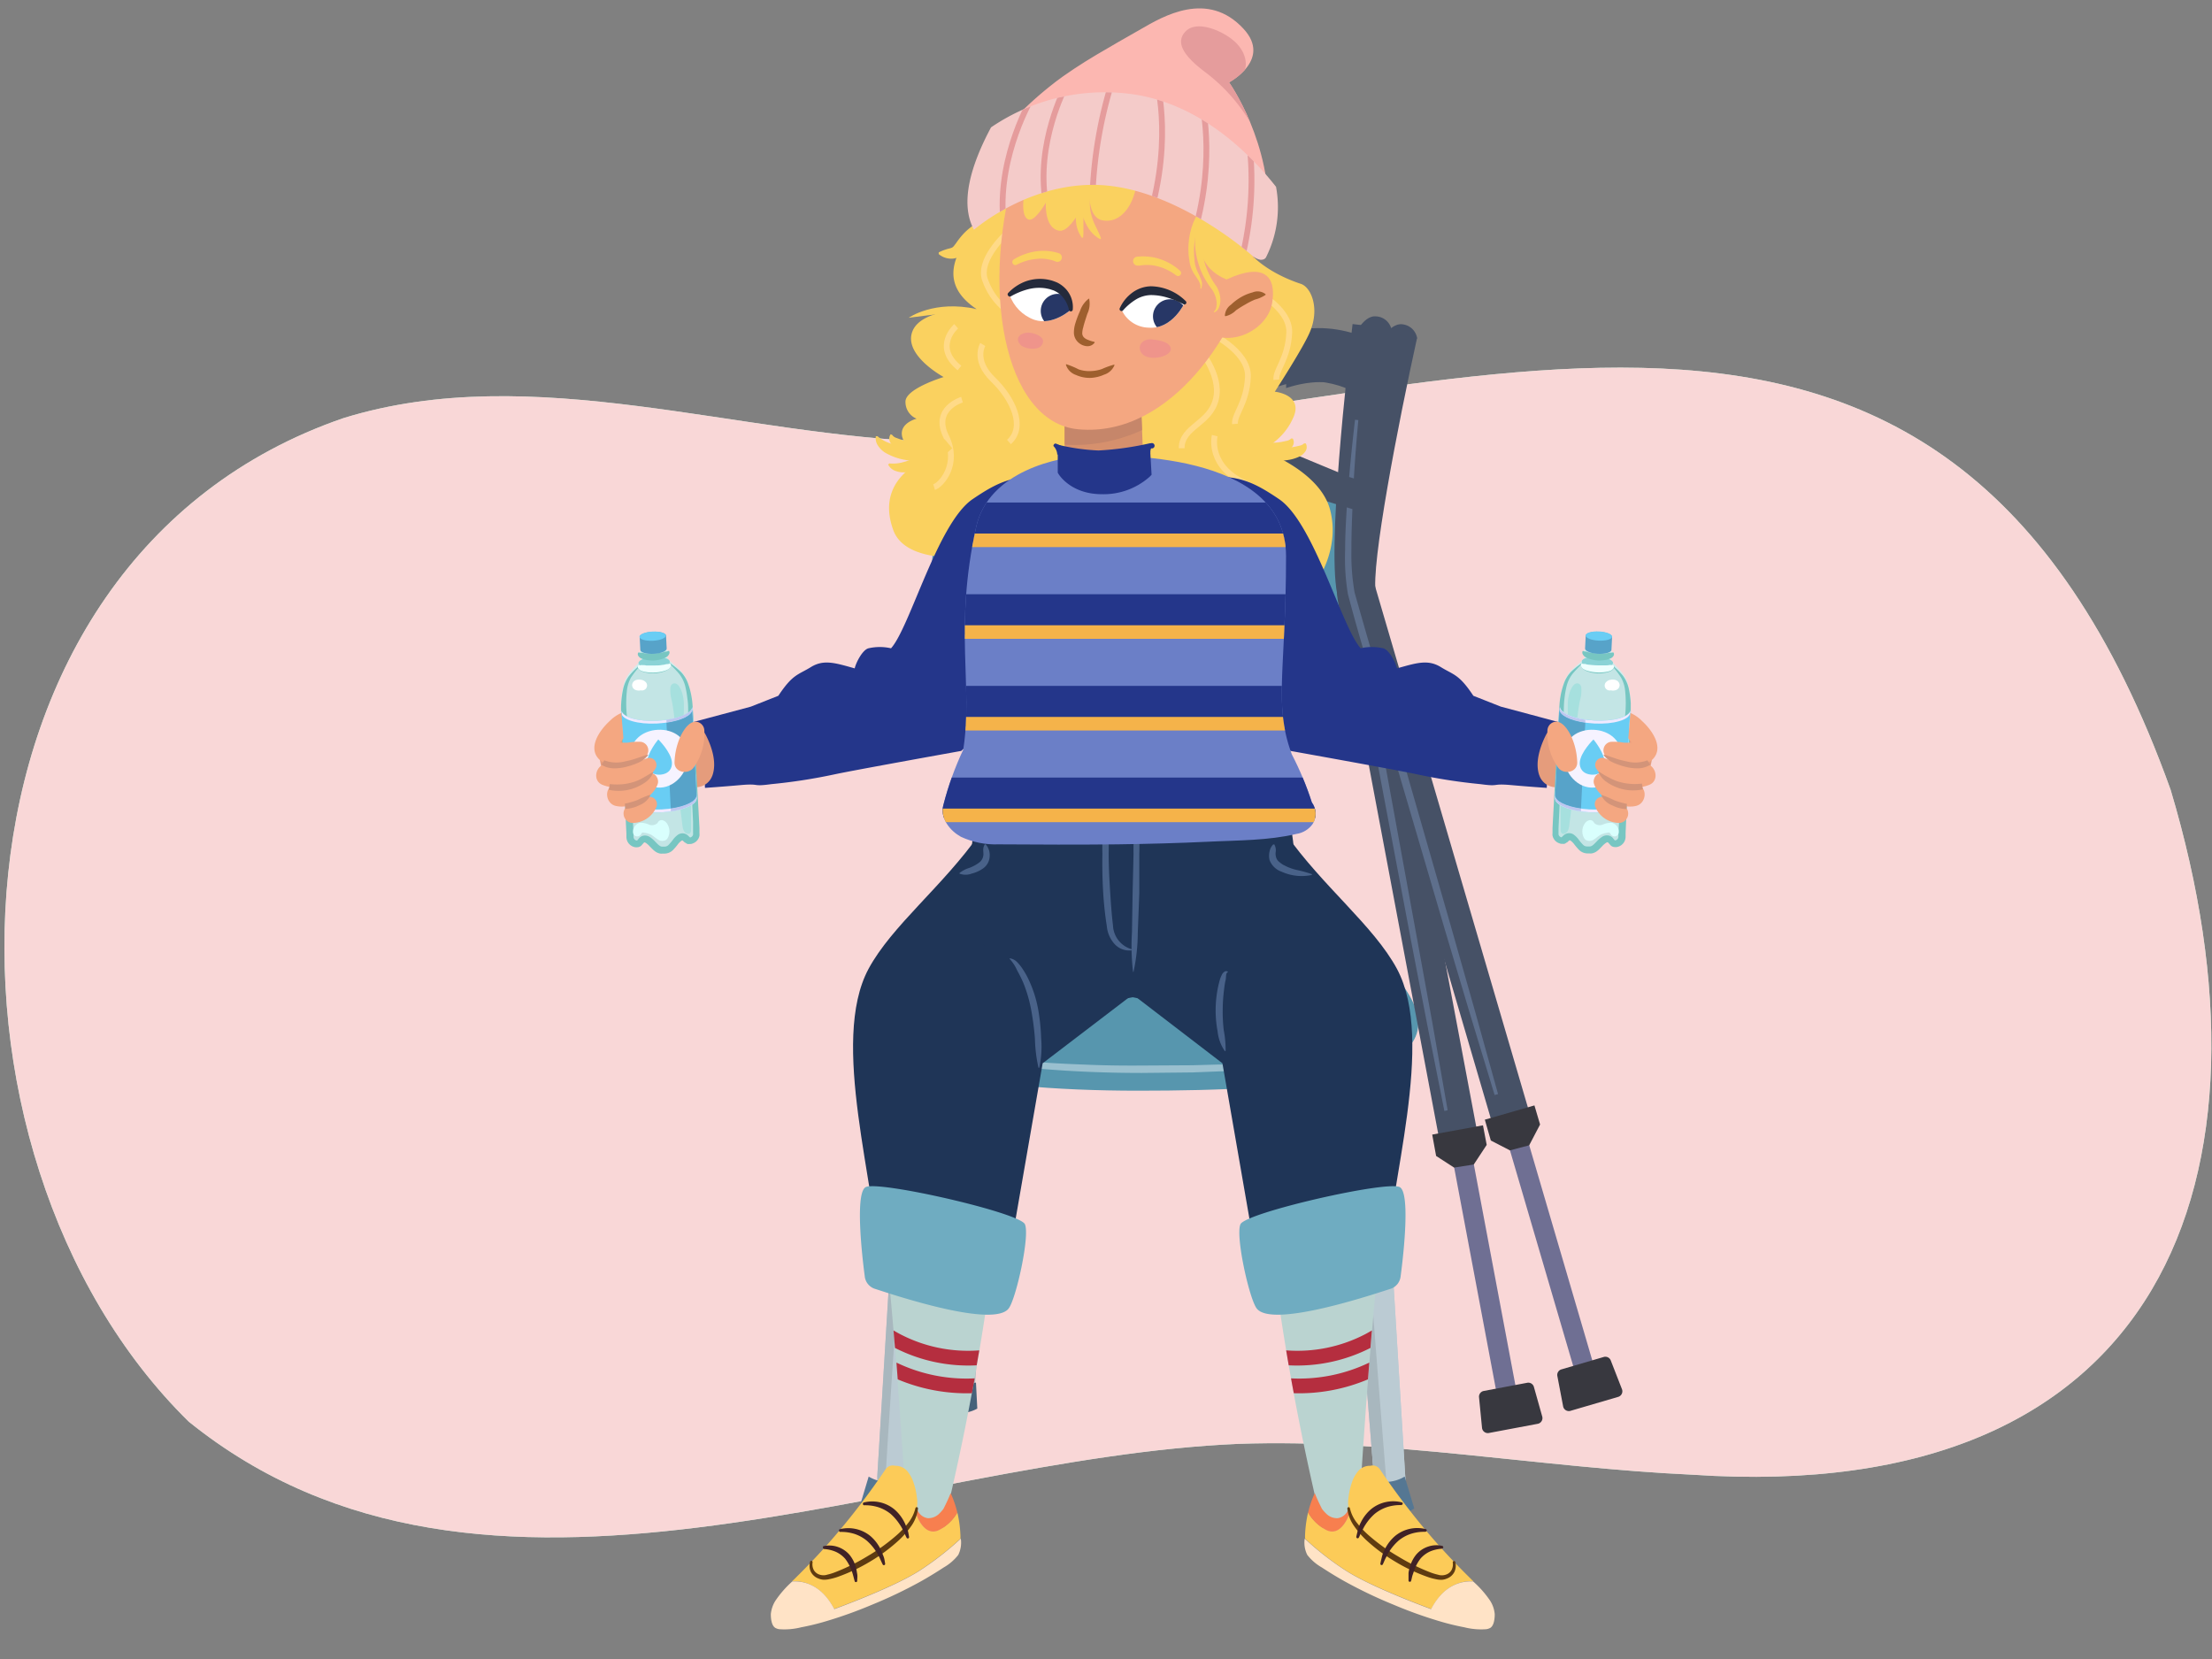 <svg xmlns="http://www.w3.org/2000/svg" xmlns:xlink="http://www.w3.org/1999/xlink" width="380" height="285" viewBox="0 0 380 285"><rect x="0" y="0" width="380" height="285" fill="#808080" stroke="none"/><defs><clipPath id="a"><path d="M218.85,166.1a2.66,2.66,0,0,1-2.42-1.54c-5.38-11.69-4.27-53.31-4.22-54.15a2.65,2.65,0,1,1,5.3.31c0,.19-1.08,41.14,3.75,51.61a2.66,2.66,0,0,1-1.3,3.53A2.59,2.59,0,0,1,218.85,166.1Z" fill="none"/></clipPath><clipPath id="b"><path d="M173.36,166a2.58,2.58,0,0,0,2.33-1.48c5.17-11.25,4.11-51.56,4.06-52.38a2.55,2.55,0,1,0-5.1.3c0,.19,1,39.86-3.61,49.94a2.55,2.55,0,0,0,1.26,3.39A2.5,2.5,0,0,0,173.36,166Z" fill="none"/></clipPath><clipPath id="c"><path d="M165.14,241.79a2.31,2.31,0,0,0,2.17-2.08L173,165.47c.12-1.27-2.19-2.32-3.46-2.44a2.31,2.31,0,0,0-2.5,2.08l-4.34,74.17a2.3,2.3,0,0,0,2.08,2.5Z" fill="none"/></clipPath><clipPath id="d"><path d="M226.63,245.08a2.4,2.4,0,0,1-2.25-2.17l-5.95-76.63c-.12-1.32,2.28-2.41,3.59-2.53a2.4,2.4,0,0,1,2.61,2.16l4.51,76.55a2.39,2.39,0,0,1-2.16,2.61Z" fill="none"/></clipPath><clipPath id="e"><path d="M238.84,260a2.63,2.63,0,0,1-2.5-2.4l-6.61-82c-.14-1.46,2.53-2.67,4-2.81a2.66,2.66,0,0,1,2.89,2.4l5,81.93a2.66,2.66,0,0,1-2.4,2.89A1.7,1.7,0,0,1,238.84,260Z" fill="none"/></clipPath><clipPath id="f"><path d="M153.4,256.08a2.56,2.56,0,0,0,2.41-2.32l6.35-79.42c.14-1.4-2.43-2.57-3.83-2.7a2.56,2.56,0,0,0-2.79,2.31l-4.82,79.34a2.56,2.56,0,0,0,2.31,2.78Z" fill="none"/></clipPath><clipPath id="g"><path d="M221.93,129.61h0c-3.18-8.57-1-14.4-1-34.08,0-18.21-29.77-17.37-34.31-17.22s-16.8,2.52-18.94,12.27c-3.84,17.48-.48,27.19-2.21,38.22a53.39,53.39,0,0,0-3.4,9.46,4.31,4.31,0,0,0-.11.49c-.24,2,1.2,3.93,3.11,5a14.06,14.06,0,0,0,6.46,1.3c6.79.05,13.62.07,20.42,0,5.28-.07,10.56-.21,15.83-.46,4.85-.23,10.23-.2,14.93-1.33a4.17,4.17,0,0,0,2.8-1.72,3.29,3.29,0,0,0-.15-3.7A52.49,52.49,0,0,0,221.93,129.61Z" fill="none"/></clipPath><clipPath id="h"><path d="M195.93,67.34l.54,13.34a10.66,10.66,0,0,1-7.24,2.66c-4.62,0-6.33-2.85-6.33-2.85V67.34Z" fill="none"/></clipPath><clipPath id="i"><path d="M173.41,50.59a8.65,8.65,0,0,1,6.78-1.79A4.59,4.59,0,0,1,184,53.16s-3.06,2.85-6.31,1.78A7.06,7.06,0,0,1,173.41,50.59Z" fill="none"/></clipPath><clipPath id="j"><path d="M192.63,53.12a5.26,5.26,0,0,1,5.13-3.24c4,.06,5.79,2.07,5.79,2.07s-2.09,4.66-6.21,4.34A5.23,5.23,0,0,1,192.63,53.12Z" fill="none"/></clipPath><clipPath id="k"><path d="M202.78,20.08c-10.6-5.42-22-1.48-28.76.55a65.35,65.35,0,0,1,6.8-6.19c2.31-1.77,5-3.52,7.49-5s5-2.91,7.69-4.44c3.74-2.16,11.48-6.79,17.67,0,4.83,5.28-2.52,9.16-2.52,9.16s7.43,10.41,6.75,23.77C215.81,32.44,212.65,25.12,202.78,20.08Z" fill="none"/></clipPath><clipPath id="l"><path d="M194.53,16.18a34.63,34.63,0,0,0-24.28,5.7c-3.42,6.39-5.44,13-2.93,17.59,0,0,10.23-8.94,23.11-7.57S215.21,44,215.21,44a3.25,3.25,0,0,0,1.28.62c.79.07,1-.42,1-.42a19.1,19.1,0,0,0,1.72-12.11C214.85,26.55,206.32,17.85,194.53,16.18Z" fill="none"/></clipPath></defs><path d="M372.89,135.67C333.53,26.08,249.57,72.22,161.23,75.92,126.84,75,91.63,61.74,59,71.83-12.34,96.36-14.37,198.3,32.43,244.23c50.9,41,121.77,6.26,180.39,3.81,26-.91,51.88,4.11,77.91,5.3C371.8,258.81,392.78,202.22,372.89,135.67Z" fill="#b5e5d1"/><path d="M372.89,135.67C333.53,26.08,249.57,72.22,161.23,75.92,126.84,75,91.63,61.74,59,71.83-12.34,96.36-14.37,198.3,32.43,244.23c50.9,41,121.77,6.26,180.39,3.81,26-.91,51.88,4.11,77.91,5.3C371.8,258.81,392.78,202.22,372.89,135.67Z" fill="#f9d7d7"/><path d="M218.93,166.1a2.7,2.7,0,0,1-2.45-1.54c-5.44-11.69-4.32-53.31-4.27-54.15a2.69,2.69,0,0,1,5.37.31c0,.19-1.1,41.14,3.79,51.61a2.67,2.67,0,0,1-2.44,3.77Z" fill="#bbcbd3"/><g clip-path="url(#a)"><g opacity="0.4"><path d="M215.34,166.1a2.66,2.66,0,0,1-2.42-1.54c-5.38-11.69-4.27-53.31-4.22-54.15a2.65,2.65,0,1,1,5.3.31c0,.19-1.07,41.14,3.75,51.61a2.66,2.66,0,0,1-1.3,3.53A2.59,2.59,0,0,1,215.34,166.1Z" fill="#8d989d"/></g></g><path d="M173.36,166a2.58,2.58,0,0,0,2.33-1.48c5.17-11.25,4.11-51.56,4.06-52.38a2.55,2.55,0,1,0-5.1.3c0,.19,1,39.86-3.61,49.94a2.55,2.55,0,0,0,1.26,3.39A2.5,2.5,0,0,0,173.36,166Z" fill="#bbcbd3"/><g clip-path="url(#b)"><g opacity="0.4"><path d="M176.74,166a2.56,2.56,0,0,0,2.32-1.48c5.18-11.25,4.11-51.56,4.06-52.38a2.55,2.55,0,0,0-5.1.3c0,.19,1,39.86-3.6,49.94a2.56,2.56,0,0,0,1.25,3.39A2.52,2.52,0,0,0,176.74,166Z" fill="#8d989d"/></g></g><path d="M231.78,108.83c0,7.58-3.34,11-10.1,11.66-21.14,2.06-28.24,2.06-52.54,0-7.64-1-9.94-4.08-9.94-11.66l1.35-18.13c0-7.57,3.54-10.79,11-12a242.57,242.57,0,0,1,24.34-1,181.62,181.62,0,0,1,23.49,1.24c7.41,1,10.93,5.09,10.93,12.66Z" fill="#5796ae"/><path d="M165.12,242.48a2.31,2.31,0,0,0,2.17-2.09L173,166.15c.12-1.26-2.19-2.31-3.45-2.43a2.29,2.29,0,0,0-2.5,2.08L162.7,240a2.31,2.31,0,0,0,2.08,2.5Z" fill="#aab7be"/><g opacity="0.4"><g clip-path="url(#c)"><path d="M163.73,245.7c-.38-.1,5-78.15,5-78.15l-3.5.89-4.15,75.92Z" fill="#8d989d"/></g></g><path d="M163,237l-1.42,4.73a6.06,6.06,0,0,0,6.31.25l-.23-4.48A5.61,5.61,0,0,1,163,237Z" fill="#46627a"/><path d="M226.63,245.08a2.4,2.4,0,0,1-2.25-2.17l-5.95-76.63c-.12-1.32,2.28-2.41,3.59-2.53a2.4,2.4,0,0,1,2.61,2.16l4.51,76.55a2.39,2.39,0,0,1-2.16,2.61Z" fill="#aab7be"/><g opacity="0.4"><g clip-path="url(#d)"><path d="M226.92,249.36c-.41,0-6.09-79.64-6.09-79.64l-3.48.73,6.57,78.13Z" fill="#8d989d"/></g></g><path d="M228.85,239.4l1.48,4.92a6.3,6.3,0,0,1-6.56.26l.24-4.66A5.81,5.81,0,0,0,228.85,239.4Z" fill="#46627a"/><path d="M238.84,260a2.63,2.63,0,0,1-2.5-2.4l-6.61-82c-.14-1.46,2.53-2.67,4-2.81a2.66,2.66,0,0,1,2.89,2.4l5,81.93a2.66,2.66,0,0,1-2.4,2.89A1.7,1.7,0,0,1,238.84,260Z" fill="#bbcbd3"/><path d="M238.84,260a2.63,2.63,0,0,1-2.5-2.4l-6.61-82c-.14-1.46,2.53-2.67,4-2.81a2.66,2.66,0,0,1,2.89,2.4l5,81.93a2.66,2.66,0,0,1-2.4,2.89A1.7,1.7,0,0,1,238.84,260Z" fill="#bbcbd3"/><g opacity="0.4"><g clip-path="url(#e)"><path d="M239.16,264.73c-.45,0-6.76-85.36-6.76-85.36l-3.87.82,7.29,83.68Z" fill="#8d989d"/></g></g><path d="M241.31,253.66l1.64,5.47s-2.94,2.36-7.29.29l.27-5.17A6.46,6.46,0,0,0,241.31,253.66Z" fill="#557793"/><path d="M153.38,256.84a2.54,2.54,0,0,0,2.4-2.31l6.36-79.42c.13-1.41-2.44-2.57-3.84-2.7a2.55,2.55,0,0,0-2.78,2.3l-4.83,79.34a2.57,2.57,0,0,0,2.31,2.79A2.41,2.41,0,0,0,153.38,256.84Z" fill="#bbcbd3"/><path d="M153.38,256.84a2.54,2.54,0,0,0,2.4-2.31l6.36-79.42c.13-1.41-2.44-2.57-3.84-2.7a2.55,2.55,0,0,0-2.78,2.3l-4.83,79.34a2.57,2.57,0,0,0,2.31,2.79A2.41,2.41,0,0,0,153.38,256.84Z" fill="#bbcbd3"/><g opacity="0.4"><g clip-path="url(#f)"><path d="M151.83,260.43c-.42-.12,5.54-83.77,5.54-83.77l-3.88,1-4.62,81.28Z" fill="#8d989d"/></g></g><path d="M149.23,253.66l-1.64,5.47s2.94,2.36,7.29.29l-.27-5.17A6.46,6.46,0,0,1,149.23,253.66Z" fill="#557793"/><path d="M241.2,169.57c11.11,15.79-17.69,17.8-45.72,17.8s-55.43-4.35-46.38-17.8c12.19-18.12,18.34-11.64,46.38-11.64S229.25,152.58,241.2,169.57Z" fill="#5796ae"/><path d="M241.16,175.57a1.58,1.58,0,0,1-.1.25,1.48,1.48,0,0,1-.16.3,3.44,3.44,0,0,1-.27.38,9.12,9.12,0,0,1-2.3,1.91,23,23,0,0,1-4.23,1.91l-1.31.45c-.46.15-.93.26-1.42.39l-1.49.4c-.51.14-1,.23-1.58.35-1.08.22-2.2.48-3.38.64l-1.79.28c-.61.09-1.23.2-1.85.26-1.26.13-2.55.28-3.87.43s-2.67.2-4,.31l-2.08.15-2.11.08-4.3.17-8.77.09c-5.88,0-11.75-.23-17.24-.7a113.11,113.11,0,0,1-14.9-2.18,54.49,54.49,0,0,1-5.79-1.63,29.63,29.63,0,0,1-4.26-1.85,16.73,16.73,0,0,1-2.49-1.66l-.79-.71.09-.09.82.65c.26.22.64.42,1,.7.2.13.44.26.69.39l.79.42a29.58,29.58,0,0,0,4.27,1.64c1.7.5,3.65,1,5.78,1.4s4.49.79,7,1.08,5.12.51,7.85.72,5.56.32,8.43.43,5.8.14,8.72.12l8.74-.05,4.27-.12,2.11,0,2.06-.12,4-.24,3.85-.33c.62,0,1.23-.13,1.84-.21l1.78-.22c1.17-.13,2.28-.36,3.36-.55.53-.1,1.06-.17,1.57-.29l1.49-.35c.48-.11,1-.2,1.41-.33l1.31-.38a23.78,23.78,0,0,0,4.23-1.69,9.46,9.46,0,0,0,2.33-1.74,3.55,3.55,0,0,0,.28-.34,2.66,2.66,0,0,0,.17-.27,1.75,1.75,0,0,0,.11-.24Z" fill="#9ac0cf"/><path d="M224.83,82.86a.58.58,0,0,0-.14-.09,3.23,3.23,0,0,0-.43-.22,14.32,14.32,0,0,0-1.8-.54,28.71,28.71,0,0,0-2.88-.51c-.56-.07-1.15-.16-1.79-.21s-1.29-.15-2-.2c-1.39-.13-2.9-.21-4.5-.3s-3.28-.12-5-.16-3.55,0-5.38-.1l-5.56,0h-5.57c-1.83,0-3.64,0-5.38,0s-3.43,0-5,.12-3.11.16-4.49.29-2.65.27-3.77.45a28.6,28.6,0,0,0-2.85.61c-.78.22-1.38.44-1.79.6l-.61.27,0-.07.6-.31a14.09,14.09,0,0,1,1.77-.7,35.65,35.65,0,0,1,6.63-1.35c2.78-.34,6-.54,9.55-.65s7.24-.12,11-.13l5.57,0c1.84.05,3.65.07,5.4.16s3.44.18,5,.28,3.11.26,4.5.43c.7.07,1.37.18,2,.26s1.23.2,1.79.3a28.35,28.35,0,0,1,2.88.65,11.1,11.1,0,0,1,1.78.65,3.58,3.58,0,0,1,.44.25l.14.11Z" fill="#9ac0cf"/><rect x="246.96" y="130.35" width="3.42" height="109.96" transform="translate(-29.98 49.19) rotate(-10.66)" fill="#6f6f93"/><path d="M254.08,240l.52,5.32a1,1,0,0,0,1.14.86l8.46-1.59a1,1,0,0,0,.75-1.21l-1.45-5.15a1,1,0,0,0-1.1-.69l-7.54,1.42A1,1,0,0,0,254.08,240Z" fill="#38383f"/><path d="M254.27,197.1l-6.53,1.23-17.91-95.15c-1.39-7.38,5.69-40.09,7.13-46.57l6.48,1.44c-3.2,14.49-8,39.23-7.08,43.9Z" fill="#465166"/><path d="M243.44,58.05a2.85,2.85,0,0,0-2.4-2.32c-2.17-.42-4.16,3.14-4.16,3.14L241,62.68Z" fill="#465166"/><path d="M248.13,190.86l-2.91-14.65-2.83-14.67-5.54-29.37-2.68-14.69c-.88-4.92-1.82-9.77-2.61-14.74a38.94,38.94,0,0,1,.27-7.58c.28-2.49.64-5,1-7.43.83-4.92,1.8-9.81,2.88-14.68l.56.12c-.95,4.88-1.81,9.79-2.52,14.71-.36,2.46-.69,4.92-.93,7.38a36.82,36.82,0,0,0-.17,7.33c1.74,9.75,3.61,19.57,5.43,29.35l5.37,29.39L246.12,176l2.57,14.72Z" fill="#5e6f8c"/><polygon points="215.17 75.02 213.74 79.96 235.3 88.92 236.73 83.97 215.17 75.02" fill="#465166"/><ellipse cx="214.45" cy="77.56" rx="2.63" ry="1.36" transform="translate(94.15 271.3) rotate(-78.05)" fill="#37404f"/><polygon points="249.8 200.58 253.18 200.05 255.4 196.68 254.76 193.32 246.04 194.91 246.71 198.58 249.8 200.58" fill="#38383f"/><path d="M236.78,68.84s-6.17-5.42-15.84-2.17l.16-9.42c9.67-3.24,18.64,3.47,18.64,3.47Z" fill="#465166"/><rect x="255.04" y="127.57" width="3.42" height="109.96" transform="translate(-40.98 79.59) rotate(-16.34)" fill="#6f6f93"/><path d="M267.54,236.4l1,5.25a1,1,0,0,0,1.21.73l8.27-2.42a1,1,0,0,0,.63-1.28l-1.95-5a1,1,0,0,0-1.18-.57l-7.36,2.16A1,1,0,0,0,267.54,236.4Z" fill="#38383f"/><path d="M263.49,193.71l-6.38,1.87-27.23-92.91c-2.11-7.21,1.69-40.45,2.48-47l6.6.78c-1.76,14.74-4,39.83-2.7,44.39Z" fill="#465166"/><path d="M239,56.41a2.85,2.85,0,0,0-2.62-2.06c-2.21-.21-3.83,3.53-3.83,3.53l4.43,3.39Z" fill="#465166"/><path d="M256.76,188.11l-4.34-14.29-4.27-14.32-8.42-28.67-4.12-14.36c-1.36-4.8-2.78-9.54-4.05-14.41a37.28,37.28,0,0,1-.48-7.57c0-2.5.14-5,.3-7.49.34-5,.82-9.94,1.4-14.89l.57.06c-.46,5-.82,9.92-1,14.88-.11,2.48-.2,5-.19,7.44a37.47,37.47,0,0,0,.55,7.31c2.7,9.53,5.53,19.12,8.31,28.67l8.25,28.72,4.08,14.37,4,14.39Z" fill="#5e6f8c"/><polygon points="212.51 76.1 211.57 81.16 233.91 87.94 234.84 82.88 212.51 76.1" fill="#465166"/><ellipse cx="212.03" cy="78.7" rx="2.63" ry="1.36" transform="translate(110.63 280.86) rotate(-83.73)" fill="#37404f"/><polygon points="259.39 197.62 262.7 196.75 264.57 193.18 263.6 189.9 255.08 192.35 256.11 195.93 259.39 197.62" fill="#38383f"/><path d="M233.4,67.81s-6.68-4.78-16-.59l-.77-9.38c9.31-4.19,18.89,1.6,18.89,1.6Z" fill="#465166"/><path d="M149.19,166.47c4-7.44,12.8-14.22,19.14-23.26l53.56-.48c5.65,36.91-27.77,28.48-27.77,28.48l-15,11.45s-6.48,37.31-6.89,39.66c-4.26-.74-16.3-2.19-21.06-3.61C150.52,203.35,142.51,179,149.19,166.47Z" fill="#1f3557"/><path d="M156.11,266.87l4.55.79a419.33,419.33,0,0,0,9.05-45,67.74,67.74,0,0,1-17.1-4C154.8,241.45,156.11,266.87,156.11,266.87Z" fill="#bad3d0"/><path d="M154.21,255l0,0h0Z" fill="#fccb58"/><path d="M164.46,259.81a7.55,7.55,0,0,1-3.14,3c-2.69,1.3-4-2.92-4-2.92l.23-.63-.06-.14a5.39,5.39,0,0,0,0-2,10.38,10.38,0,0,0-.52-2.32,6,6,0,0,0-1.12-2.09,2.67,2.67,0,0,0-2.09-.9,1.48,1.48,0,0,0-1.64.62,125.43,125.43,0,0,1-9,11.78c-2.1,2.44-4.32,4.76-6.59,7l-.45.43c2-.1,5,.6,7.22,4.76,0,0,9.92-3.59,14.55-6.52a52.27,52.27,0,0,0,7.15-5.56c0-.16,0-.31,0-.46A21,21,0,0,0,164.46,259.81Z" fill="#fccb58"/><path d="M161.32,262.85a7.55,7.55,0,0,0,3.14-3,17.57,17.57,0,0,0-1.15-3.34c-.36.92-.78,1.81-1.23,2.69a6.51,6.51,0,0,1-.69.79,2.65,2.65,0,0,1-2,.82,2.25,2.25,0,0,1-1.57-1,2.91,2.91,0,0,1-.26-.49l-.23.63S158.63,264.15,161.32,262.85Z" fill="#f77f4f"/><path d="M143.33,276.43c-2.18-4.16-5.17-4.86-7.22-4.76A17.93,17.93,0,0,0,133.2,275a5.25,5.25,0,0,0-.78,2.3c0,.71.1,1.95.78,2.36a1.94,1.94,0,0,0,.68.22,11.72,11.72,0,0,0,3.77-.33,41.32,41.32,0,0,0,4.13-1,75,75,0,0,0,7.94-2.84,78.74,78.74,0,0,0,8.39-4q2-1.12,4-2.43a8.55,8.55,0,0,0,2.51-2.16,4.8,4.8,0,0,0,.44-2.8,52.27,52.27,0,0,1-7.15,5.56C153.25,272.84,143.33,276.43,143.33,276.43Z" fill="#ffe3c6"/><path d="M139.59,268.42a2.1,2.1,0,0,0,.22,1.31,1.73,1.73,0,0,0,1,.78,2.09,2.09,0,0,0,1.31,0,9.54,9.54,0,0,0,1.41-.44,34.27,34.27,0,0,0,5.43-2.69,32.45,32.45,0,0,0,4.93-3.52,14.56,14.56,0,0,0,2.07-2.16,6.42,6.42,0,0,0,1.3-2.61h0a.23.23,0,0,1,.27-.17.21.21,0,0,1,.17.23,6.48,6.48,0,0,1-1.15,3,15.79,15.79,0,0,1-2.07,2.39,29.71,29.71,0,0,1-5,3.72,30.69,30.69,0,0,1-5.65,2.66,11.36,11.36,0,0,1-1.55.4,4,4,0,0,1-.86.06,2.72,2.72,0,0,1-.85-.22,2.38,2.38,0,0,1-1.29-1.17,2.53,2.53,0,0,1-.12-1.69.22.22,0,0,1,.27-.16.21.21,0,0,1,.16.24Z" fill="#5e3b11"/><path d="M148.36,258.12a6,6,0,0,1,5.27,1.16,7,7,0,0,1,1.71,2.18c.22.41.35.84.53,1.26s.22.87.3,1.31a.23.23,0,0,1-.18.26.23.23,0,0,1-.24-.11v0c-.2-.38-.35-.78-.54-1.16s-.38-.75-.62-1.09a8.83,8.83,0,0,0-1.58-1.85,6.66,6.66,0,0,0-2.11-1.15,7.43,7.43,0,0,0-2.44-.34h0a.22.22,0,0,1-.22-.22A.24.24,0,0,1,148.36,258.12Z" fill="#402226"/><path d="M144.25,262.71a6,6,0,0,1,5.27,1.16,7.19,7.19,0,0,1,1.71,2.18c.22.41.35.84.53,1.26s.22.87.3,1.31a.23.23,0,0,1-.18.26.22.22,0,0,1-.24-.12v0c-.2-.39-.36-.78-.54-1.16s-.38-.76-.62-1.1a8.78,8.78,0,0,0-1.59-1.84,6.61,6.61,0,0,0-2.1-1.15,7.43,7.43,0,0,0-2.44-.34h0a.22.22,0,0,1-.22-.22A.21.21,0,0,1,144.25,262.71Z" fill="#402226"/><path d="M141.46,265.62a4.49,4.49,0,0,1,2.41.11,4.66,4.66,0,0,1,2.06,1.36,5.93,5.93,0,0,1,1.11,2.16c.1.38.15.78.22,1.16s0,.78,0,1.17a.21.21,0,0,1-.23.21.2.2,0,0,1-.2-.15v0c-.11-.36-.19-.72-.29-1.07s-.21-.7-.34-1a7.3,7.3,0,0,0-1-1.78,4.79,4.79,0,0,0-1.61-1.2,6,6,0,0,0-2-.48h0a.23.23,0,0,1-.21-.24A.22.22,0,0,1,141.46,265.62Z" fill="#402226"/><path d="M167.78,234.55c.15-.84.3-1.7.45-2.57a25.22,25.22,0,0,1-13.66-2.82c-.36-.19-.72-.4-1.07-.6.08,1,.17,2,.25,3A27.72,27.72,0,0,0,167.78,234.55Z" fill="#b52e3f"/><path d="M154,234.08c.07,1,.15,1.93.22,2.88a30.45,30.45,0,0,0,12.75,2.38c.15-.84.31-1.68.47-2.55A27.74,27.74,0,0,1,154,234.08Z" fill="#b52e3f"/><path d="M150.44,221.45a2.54,2.54,0,0,1-1.89-2.25c-.53-4-1.64-14.35.18-15.27,2.25-1.14,26.45,4.39,27.34,6.38s-1.53,12.9-2.81,14.5C170.71,228,155.15,223,150.44,221.45Z" fill="#6facc1"/><rect x="191.99" y="53.18" width="22.07" height="29.55" transform="translate(6.74 -17.53) rotate(5.03)" fill="#fad15f"/><path d="M223.49,48.77c1.72.57,3.25,4.1,1.58,8.16C224,59.59,219,67.29,219,67.29s5.14.5,3.07,4.67a10.63,10.63,0,0,1-5.45,5.32s10.08,3.49,11.87,10.27-2.32,12.38-2.32,12.38l-24.63-5.55,3.31-19.26L215.21,44S217.73,46.86,223.49,48.77Z" fill="#fad15f"/><path d="M214.94,76.05c.65,0,1.29,0,1.91,0s1.25,0,1.85,0a7.94,7.94,0,0,0,1.68-.18l.71-.15a1.41,1.41,0,0,0,.71-.39l.28,0a1.24,1.24,0,0,1-.06,1.37,2.37,2.37,0,0,1-1,.88,8.92,8.92,0,0,1-3.24.73,9.15,9.15,0,0,1-1,0,11.62,11.62,0,0,1-2.05-.27Z" fill="#fad15f"/><path d="M217.17,76.89c.64,0,1.28,0,1.91,0s1.24,0,1.84,0a8,8,0,0,0,1.69-.18l.7-.16a1.45,1.45,0,0,0,.72-.38l.28,0a1.28,1.28,0,0,1-.06,1.37,2.5,2.5,0,0,1-1,.88,6.88,6.88,0,0,1-2.18.63,7.85,7.85,0,0,1-1.07.09,7.36,7.36,0,0,1-1,0,11.51,11.51,0,0,1-2-.27Z" fill="#fad15f"/><path d="M167.32,39.47c-3.84,4.62-5.69,9.54.45,13.63,0,0-9.3-.35-11,3.76s5.34,7.91,5.34,7.91-6.64,2-6.56,4.27a3.11,3.11,0,0,0,1.91,2.89s-3.11.76-2.45,3.19,5.92,3,5.92,3-11.07,3-7.48,12.93,32.11,1.29,32.11,1.29l3.84-18.22L173.89,36l-1-3-3.31.89Z" fill="#fad15f"/><path d="M172.77,40.26s-4.49,4.11-3.65,7.5a11.17,11.17,0,0,0,4,5.64" fill="none" stroke="#ffda88" stroke-miterlimit="10"/><path d="M164.26,56.05s-4,3.49.57,7.17" fill="none" stroke="#ffda88" stroke-miterlimit="10"/><path d="M165.26,68.66s-5.1,1.52-2.74,6.29-.82,8.35-2.05,8.73" fill="none" stroke="#ffda88" stroke-miterlimit="10"/><path d="M168.83,59.18s-1.66,2.71,1.75,6,5.67,8.15,2.75,10.75" fill="none" stroke="#ffda88" stroke-miterlimit="10"/><path d="M205.8,59.7s4.09,4.52,3.09,8.83S203,73.26,203,77" fill="none" stroke="#ffda88" stroke-miterlimit="10"/><path d="M207.46,57s7.13,3.21,6.92,7.76-2.36,6.35-2.22,8.07" fill="none" stroke="#ffda88" stroke-miterlimit="10"/><path d="M214.56,49.4s7.13,3.21,6.92,7.76-2.36,6.35-2.22,8.07" fill="none" stroke="#ffda88" stroke-miterlimit="10"/><path d="M208.68,74.84s-1.4,5.46,5.85,8.46" fill="none" stroke="#ffda88" stroke-miterlimit="10"/><path d="M240,166.47c-4-7.44-12.81-14.22-19.15-23.26l-53.56-.48c-5.65,36.91,27.78,28.48,27.78,28.48L210,182.66s6.48,37.31,6.89,39.66c4.25-.74,16.29-2.19,21-3.61C238.65,203.35,246.66,179,240,166.47Z" fill="#1f3557"/><path d="M195.28,140a32.61,32.61,0,0,1,.44,6.75c0,2.24,0,4.49,0,6.74l-.26,6.74a32.53,32.53,0,0,1-.73,6.72.07.07,0,0,1-.09,0,.06.06,0,0,1,0-.06,38.11,38.11,0,0,1-.18-6.75l.11-6.73.16-6.72a36.42,36.42,0,0,1,.49-6.74.07.07,0,0,1,.09,0S195.27,140,195.28,140Z" fill="#496289"/><path d="M190.13,140.44a39.18,39.18,0,0,1,.33,6.2c0,2.06.1,4.13.23,6.18s.26,4.11.51,6.14a4.43,4.43,0,0,0,3.34,4.14.08.08,0,0,1,.06.09.07.07,0,0,1-.06.05,3.4,3.4,0,0,1-3.07-1.07,5.29,5.29,0,0,1-1.33-3.06,61.84,61.84,0,0,1-.65-6.22c-.11-2.08-.15-4.17-.11-6.25a23.72,23.72,0,0,1,.6-6.21.08.08,0,0,1,.1-.05A.1.1,0,0,1,190.13,140.44Z" fill="#496289"/><path d="M169.33,145.05a2.77,2.77,0,0,1,.69,2,2.68,2.68,0,0,1-1.11,2.12,5.9,5.9,0,0,1-2,.91,2.89,2.89,0,0,1-2.07,0,.08.08,0,0,1,0-.11l0,0a5.08,5.08,0,0,1,1.76-.9,6.92,6.92,0,0,0,1.57-.86,1.77,1.77,0,0,0,.75-1.23c.11-.51-.22-1.17.26-1.93a.08.08,0,0,1,.11,0l0,0Z" fill="#496289"/><path d="M218.9,145.05a2,2,0,0,1,.25,1.32,2.18,2.18,0,0,0,.1,1,1.53,1.53,0,0,0,.55.73,3.78,3.78,0,0,0,.91.6,8.46,8.46,0,0,0,2.25.79,22,22,0,0,1,2.41.68.09.09,0,0,1,0,.1.1.1,0,0,1-.06.05,8.33,8.33,0,0,1-5.14-.57,3.38,3.38,0,0,1-2.07-2,3.21,3.21,0,0,1,0-1.48,2.38,2.38,0,0,1,.6-1.18h0a.09.09,0,0,1,.12,0S218.9,145,218.9,145.05Z" fill="#496289"/><path d="M268.59,124.27l-10.77-2.88-4.71-1.86c-2.48-3.74-3.37-3.56-5.59-4.93s-4.2-.71-7.53.22c-.2-.95-1.33-3.19-2.37-3.45a8.71,8.71,0,0,0-3.87,0c-3.25-3.59-8-21.52-14-25.61-3.43-2.32-6-3.76-10.12-3.87s-9.68,25.83-.86,34.65S221.69,129,221.69,129s18.05,3.23,21.65,4a95.61,95.61,0,0,0,11,1.71c3.45.47,1.75-.15,5.24.16s6.14.48,6.14.48a30.16,30.16,0,0,1,.42-3.92A21.44,21.44,0,0,1,268.59,124.27Z" fill="#24368a"/><path d="M268.67,134.08a7.65,7.65,0,0,0,2.31,4.7c2,1.67,8.45,2.66,7.34,2.59s-1.66-9.11-1.66-9.11l-7.29-.77Z" fill="#e59c7c"/><path d="M267.1,135.23a24.38,24.38,0,0,1,2.81.44,6.26,6.26,0,0,0,3.16,3.21c4.44,2.07,7.52-1.37,9.53-4.91,1.93-3.39,2.08-9.45-2.15-11-4.69-1.71-6.43.43-9.39,1.81-1.31.61-1.92.16-3.3.19a2.33,2.33,0,0,0-2.2,1.33c-1,2-1.87,4.66-1.15,6.82l.07.18A3,3,0,0,0,267.1,135.23Z" fill="#e59c7c"/><path d="M279.59,117.28h0c-.61-1.78-1.6-2.38-2.83-3.81h0a7.89,7.89,0,0,1-.46-2.81v-1.11l-1.68-.08-1.68-.09-.12,1.1a8,8,0,0,1-.74,2.75c-1.36,1.31-2.42,1.8-3.2,3.51h0A13.88,13.88,0,0,0,268,121l-1.12,22.3a1.36,1.36,0,0,0,1.28,1.41h.27a.66.66,0,0,0,.5-.18l.44-.41c.55-.51,1.33.84,1.84,1.37l.26.27a1.54,1.54,0,0,0,1.05.48l.29,0h.29a1.58,1.58,0,0,0,1.1-.37l.27-.24c.57-.49,1.48-1.75,2-1.19l.37.42a.81.81,0,0,0,.56.27h0A1.57,1.57,0,0,0,279,143.7l1.11-22.08A13.51,13.51,0,0,0,279.59,117.28Z" fill="#d3eced"/><path d="M279.27,117.38a6.45,6.45,0,0,0-1.79-2.65l-.36-.37c-.17.46-1.34.77-2.72.7s-2.68-.56-2.65-1.08h0l-.52.44a6.59,6.59,0,0,0-2.05,2.46,13.15,13.15,0,0,0-.89,4.15l-1.11,22.09a1.24,1.24,0,0,0,1.18,1.29.5.5,0,0,0,.33-.12l.41-.38a.68.68,0,0,1,.53-.21c.52,0,1,.6,1.41,1.15a5,5,0,0,0,.37.45l.18.19a1.51,1.51,0,0,0,1,.46l.37,0a1.5,1.5,0,0,0,1.05-.36l.19-.17a5.19,5.19,0,0,0,.42-.41c.49-.5,1-1,1.52-1a.73.73,0,0,1,.51.26l.36.41a.47.47,0,0,0,.31.16,1.24,1.24,0,0,0,1.31-1.17l1.11-22.09A13.17,13.17,0,0,0,279.27,117.38Z" fill="#c3e5e5"/><path d="M270,118.18a1.73,1.73,0,0,1,.54-.66.72.72,0,0,1,.81,0,1,1,0,0,1,.31.67,6.55,6.55,0,0,1-.24,2.15c-.83,4.08-.62,8.28-.87,12.43-.14,2.28-.42,4.55-.69,6.81l-.27,2.19c-.07.58-.24,1.28-.8,1.44a.53.53,0,0,1-.41,0c-.25-.14-.28-.48-.29-.76,0-1.65,0-3.3,0-4.95s.15-3.32.28-5,.3-3.31.5-5c.11-.83.22-1.65.34-2.47.06-.41.13-.82.19-1.23a1.91,1.91,0,0,0,0-.79,6.41,6.41,0,0,1-.07-1.07c0-.38,0-.76,0-1.13a7,7,0,0,1,.43-2.17A4.52,4.52,0,0,1,270,118.18Z" fill="#a6e0de"/><path d="M271.64,114h0l.13.06a19.52,19.52,0,0,0-1.61,1.69,5.55,5.55,0,0,0-1,2,15.73,15.73,0,0,0-.4,2.26c-.1.75-.1,1.52-.13,2.31-.08,3.14-.27,6.28-.4,9.41l-.44,9.41-.05,1.18,0,.59v.28a.39.39,0,0,0,0,.15.62.62,0,0,0,.38.46.44.44,0,0,0,.15.05h0c-.13.09.09-.1.22-.23a1.59,1.59,0,0,1,.77-.46,1.4,1.4,0,0,1,1,.16,3.71,3.71,0,0,1,1,1,8.59,8.59,0,0,0,.72.83.94.94,0,0,0,.68.26H273a.47.47,0,0,0,.17,0,.93.93,0,0,0,.33-.12,3.26,3.26,0,0,0,.38-.31l.39-.39a5.06,5.06,0,0,1,1-.86,1.51,1.51,0,0,1,.89-.22,1.32,1.32,0,0,1,.91.46l.34.4a.11.11,0,0,0-.07,0h.14a.65.65,0,0,0,.48-.36.74.74,0,0,0,.07-.35l0-.59.07-1.17.51-9.41c.17-3.13.32-6.27.55-9.4a20.29,20.29,0,0,0,0-4.61,5.71,5.71,0,0,0-.71-2.13,15.8,15.8,0,0,0-1.41-1.84l.1-.1a12.28,12.28,0,0,1,1.68,1.7,5.84,5.84,0,0,1,1,2.24,17.75,17.75,0,0,1,.33,2.4c0,.81,0,1.6,0,2.38-.09,3.14-.26,6.28-.4,9.41l-.44,9.41-.05,1.18,0,.59a2,2,0,0,1-.17.79,1.82,1.82,0,0,1-1.33,1,1.59,1.59,0,0,1-.44,0,1,1,0,0,1-.61-.27l-.43-.48c-.11-.09-.08-.1-.34,0a4.33,4.33,0,0,0-.76.67l-.44.45a3.87,3.87,0,0,1-.53.43,2.13,2.13,0,0,1-.77.3,2.73,2.73,0,0,1-.41,0l-.3,0a2.11,2.11,0,0,1-1.46-.6,11.29,11.29,0,0,1-.81-.94,2.8,2.8,0,0,0-.67-.67.31.31,0,0,0-.16-.05s0,0-.21.17l-.21.2-.06,0-.12.09a.89.89,0,0,1-.29.15,1.32,1.32,0,0,1-.34,0l-.22,0a2,2,0,0,1-.41-.13,1.76,1.76,0,0,1-1.06-1.28,1.57,1.57,0,0,1,0-.43v-.31l0-.59.06-1.17.51-9.41c.18-3.13.31-6.27.54-9.4.06-.78.08-1.58.22-2.39a12.94,12.94,0,0,1,.59-2.34,5.57,5.57,0,0,1,1.26-2.1,14.54,14.54,0,0,1,1.86-1.5l.17-.12,0,.18h-.15Z" fill="#77c6c2"/><ellipse cx="274.53" cy="112.16" rx="0.91" ry="2.58" transform="translate(148.75 380.72) rotate(-87.13)" fill="#d3eced"/><ellipse cx="274.44" cy="113.78" rx="0.94" ry="2.69" transform="translate(147.04 382.16) rotate(-87.13)" fill="#8ad3d6"/><path d="M277.19,112.1a.54.54,0,0,1,0,.56,1.07,1.07,0,0,1-.34.36,3.19,3.19,0,0,1-.79.3,6,6,0,0,1-1.57.15,6,6,0,0,1-1.54-.32,2.53,2.53,0,0,1-.75-.38,1.22,1.22,0,0,1-.3-.39.54.54,0,0,1,0-.55H272c.24.14.4.06.59.13s.38.12.59.15a8,8,0,0,0,1.3.14,9.67,9.67,0,0,0,1.32,0,5.36,5.36,0,0,0,.6-.1c.19-.05.33,0,.6-.06Z" fill="#77c6c2"/><path d="M267.14,137.12c-.05,1.17,2.61,2.26,6,2.43s6.11-.65,6.17-1.82l.79-15.78c-.06,1.18-2.82,2-6.17,1.82s-6-1.25-5.95-2.42Z" fill="#69cdf4"/><path d="M272.41,109.21c0-.44,1-.75,2.3-.68s2.25.47,2.23.9l-.11,2.21c0,.44-1.06.74-2.31.68s-2.24-.47-2.22-.91Z" fill="#57a3c9"/><ellipse cx="274.7" cy="109.28" rx="0.79" ry="2.27" transform="translate(151.77 378.15) rotate(-87.13)" fill="#69cdf4"/><path d="M277.21,114.27a.57.57,0,0,1,0,.58,1,1,0,0,1-.36.36,2.66,2.66,0,0,1-.82.31,5.68,5.68,0,0,1-1.64.16,6.05,6.05,0,0,1-1.61-.32,2.63,2.63,0,0,1-.78-.4,1.28,1.28,0,0,1-.32-.4.56.56,0,0,1,0-.57h.14c.24.15.41.08.61.16s.4.12.63.17a10.25,10.25,0,0,0,1.37.15,9.18,9.18,0,0,0,1.39,0c.22,0,.43-.08.63-.11s.35,0,.63-.09Z" fill="#77c6c2"/><path d="M277.21,114.27a.53.53,0,0,1-.06.58,1.08,1.08,0,0,1-.39.33,2.92,2.92,0,0,1-.82.24,6.94,6.94,0,0,1-3.14-.16,3,3,0,0,1-.79-.33,1.11,1.11,0,0,1-.34-.37.51.51,0,0,1,0-.57h.14c.25.14.39,0,.6.09s.4.09.63.12c.45.05.92.09,1.39.1s.94,0,1.4,0c.22,0,.44,0,.63-.06a1.31,1.31,0,0,1,.28,0,.4.4,0,0,0,.33,0Z" fill="#eefffe"/><path d="M278.24,117.64a1,1,0,0,0-.54-.76,1.58,1.58,0,0,0-.94-.11,1.31,1.31,0,0,0-1,.6.87.87,0,0,0,.1.93.89.89,0,0,0,.88.29,1.54,1.54,0,0,0,1-.1A.92.92,0,0,0,278.24,117.64Z" fill="#fff"/><path d="M277.73,143.59a.76.76,0,0,1-1-.24c-.07-.1-.11-.23-.22-.3a.56.56,0,0,0-.34,0,4,4,0,0,0-1.12.31c-.45.23-.8.6-1.23.85a1.3,1.3,0,0,1-1.41.08,1.19,1.19,0,0,1-.36-.47,2.4,2.4,0,0,1,.21-2.37,1.36,1.36,0,0,1,.65-.51.72.72,0,0,1,.77.16,2,2,0,0,1,.21.3,1.37,1.37,0,0,0,1.46.25,3.66,3.66,0,0,1,1.54-.31,1.59,1.59,0,0,1,1.19,1.68A.75.75,0,0,1,277.73,143.59Z" fill="#d9fffd"/><path d="M267.14,137.13c-.06,1.17,2.61,2.26,6,2.42s6.11-.64,6.17-1.81l.79-15.78c-.06,1.18-2.82,2-6.17,1.82s-6-1.25-5.95-2.42Z" fill="#f0e9ff"/><path d="M267.17,136.62c-.06,1.17,2.61,2.26,5.95,2.43s6.11-.65,6.17-1.82l.74-14.76c-.06,1.17-2.82,2-6.16,1.82s-6-1.25-6-2.43Z" fill="#69cdf4"/><path d="M267.17,136.61l0,.5c-.05,1,1.84,1.91,4.43,2.28l0-.51C269,138.52,267.12,137.59,267.17,136.61Z" fill="#bdc7ef"/><path d="M272.34,124.16l0-.51c-2.59-.36-4.47-1.29-4.43-2.27l0,.5C267.86,122.87,269.74,123.79,272.34,124.16Z" fill="#bdc7ef"/><path d="M267.91,121.89l-.74,14.71c-.05,1,1.83,1.91,4.43,2.28l.74-14.71C269.74,123.8,267.86,122.88,267.91,121.89Z" fill="#57a3c9"/><path d="M278.55,130.08c.14-2.75-2-4.57-4.74-4.71s-5.05,1.47-5.18,4.21,1.94,5.58,4.69,5.72S278.42,132.82,278.55,130.08Z" fill="#f6f3ff"/><path d="M273.54,133.09c-1.72-.08-2.22-1.18-2.15-2.12.14-1.79,2.35-3.94,2.35-3.94h0s2,2.36,1.93,4.15c0,.95-.62,2-2.35,1.9Z" fill="#69cdf4"/><path d="M273.83,134.64c-.29-.9.6-2.22,1.64-1.64a19.24,19.24,0,0,0,2.57,1.48,9.24,9.24,0,0,0,2.92.33c2.19.11,2,3.28,0,3.66C278.44,139,274.64,137.18,273.83,134.64Z" fill="#f4a781"/><path d="M274.31,132.17a1.22,1.22,0,0,1,1.42-1.89,28.11,28.11,0,0,0,3.24,1,10.63,10.63,0,0,0,3.33-.06c2.07-.23,3,2.85,1,3.62C280.39,136,276.11,135,274.31,132.17Z" fill="#f4a781"/><path d="M274.05,138.59a1.26,1.26,0,0,1,1.91-1.47,5.56,5.56,0,0,0,1.2.71c.51.23,1,.23,1.56.43a1.63,1.63,0,0,1-.4,3.11A4.46,4.46,0,0,1,274.05,138.59Z" fill="#f4a781"/><path d="M267.6,131.76a10,10,0,0,1-1.76-6.39,1.57,1.57,0,0,1,1.21-1.36c1.36-.29,2.43,1.54,2.9,2.54a11.67,11.67,0,0,1,1,4.32C271.06,132.77,268.5,133.18,267.6,131.76Z" fill="#f4a781"/><path d="M276.71,127.44a9.28,9.28,0,0,1,2.17.13c.43.05.94,0,1.42,0a6.46,6.46,0,0,1-.57-.75l.37-4.33a6.11,6.11,0,0,1,2,1.39c1.78,1.61,4,4.82,1.52,6.82a4.67,4.67,0,0,1-3.79.63,8.9,8.9,0,0,1-3.84-1.29A1.48,1.48,0,0,1,276.71,127.44Z" fill="#f4a781"/><path d="M279.4,139a5.87,5.87,0,0,1-2.44-.65,3.4,3.4,0,0,1-1.85-1.67l.09-.09a17.16,17.16,0,0,1,2.15.9,13.37,13.37,0,0,0,2.14.61Z" fill="#d39479"/><path d="M282.24,135.6a7.81,7.81,0,0,1-4.31-.27,8.19,8.19,0,0,1-1.94-1,3.9,3.9,0,0,1-1.38-1.66l.11-.09c.6.39,1.14.74,1.71,1a7.8,7.8,0,0,0,1.79.75,9.6,9.6,0,0,0,3.84.28Z" fill="#d39479"/><path d="M283.48,131.39a4.08,4.08,0,0,1-2.18.6,8,8,0,0,1-2.14-.28,12.66,12.66,0,0,1-2-.69,4.2,4.2,0,0,1-1.68-1.3l.08-.1,1.9.65a14,14,0,0,0,1.9.51,5.88,5.88,0,0,0,3.66-.17Z" fill="#d39479"/><path d="M118.23,124.27,129,121.39l4.71-1.86c2.48-3.74,3.37-3.56,5.59-4.93s4.2-.71,7.53.22c.2-.95,1.33-3.19,2.37-3.45a8.71,8.71,0,0,1,3.87,0c3.25-3.59,8-21.52,14-25.61,3.43-2.32,6-3.76,10.12-3.87s9.68,25.83.86,34.65S165.13,129,165.13,129s-18,3.23-21.64,4a95.61,95.61,0,0,1-11,1.71c-3.45.47-1.75-.15-5.25.16s-6.13.48-6.13.48a29.29,29.29,0,0,0-.43-3.92A21,21,0,0,0,118.23,124.27Z" fill="#24368a"/><path d="M118.16,134.08a7.65,7.65,0,0,1-2.31,4.7c-2,1.67-8.45,2.66-7.34,2.59s1.66-9.11,1.66-9.11l7.29-.77Z" fill="#e59c7c"/><path d="M122.35,133.3l.07-.18c.71-2.16-.11-4.77-1.15-6.82a2.33,2.33,0,0,0-2.2-1.33c-1.38,0-2,.42-3.31-.19-3-1.38-4.69-3.52-9.38-1.81-4.24,1.55-4.08,7.61-2.15,11,2,3.54,5.09,7,9.53,4.91a6.21,6.21,0,0,0,3.15-3.21,24.92,24.92,0,0,1,2.82-.44A3,3,0,0,0,122.35,133.3Z" fill="#e59c7c"/><path d="M107.24,117.28h0c.61-1.78,1.6-2.38,2.83-3.81h0a8.12,8.12,0,0,0,.46-2.81v-1.11l1.68-.08,1.68-.09.12,1.1a8,8,0,0,0,.74,2.75c1.36,1.31,2.41,1.8,3.2,3.51h0a13.88,13.88,0,0,1,.92,4.28l1.12,22.3a1.36,1.36,0,0,1-1.28,1.41h-.27a.65.65,0,0,1-.5-.18l-.45-.41c-.54-.51-1.32.84-1.84,1.37l-.25.27a1.56,1.56,0,0,1-1,.48l-.29,0h-.29a1.58,1.58,0,0,1-1.1-.37l-.28-.24c-.56-.49-1.47-1.75-2-1.19l-.37.42a.81.81,0,0,1-.56.27h0a1.57,1.57,0,0,1-1.65-1.49l-1.11-22.08A13.51,13.51,0,0,1,107.24,117.28Z" fill="#d3eced"/><path d="M107.56,117.38a6.35,6.35,0,0,1,1.79-2.65l.36-.37c.17.46,1.33.77,2.72.7s2.68-.56,2.65-1.08h0l.52.44a6.68,6.68,0,0,1,2.05,2.46,13.73,13.73,0,0,1,.89,4.15l1.1,22.09a1.22,1.22,0,0,1-1.17,1.29.5.5,0,0,1-.33-.12l-.41-.38a.68.68,0,0,0-.53-.21c-.52,0-1,.6-1.41,1.15a5,5,0,0,1-.37.45l-.18.19a1.51,1.51,0,0,1-1,.46l-.36,0a1.5,1.5,0,0,1-1.05-.36l-.2-.17-.41-.41c-.49-.5-1-1-1.52-1a.73.73,0,0,0-.51.26l-.36.41a.49.49,0,0,1-.32.16,1.23,1.23,0,0,1-1.3-1.17l-1.11-22.09A13.17,13.17,0,0,1,107.56,117.38Z" fill="#c3e5e5"/><path d="M116.82,118.18a1.73,1.73,0,0,0-.54-.66.72.72,0,0,0-.81,0,1,1,0,0,0-.31.67,6.55,6.55,0,0,0,.24,2.15c.83,4.08.62,8.28.87,12.43.14,2.28.41,4.55.69,6.81l.27,2.19c.07.58.24,1.28.8,1.44a.53.53,0,0,0,.41,0c.25-.14.28-.48.28-.76,0-1.65,0-3.3,0-4.95s-.14-3.32-.27-5-.3-3.31-.5-5c-.11-.83-.22-1.65-.34-2.47-.06-.41-.13-.82-.2-1.23a1.91,1.91,0,0,1,0-.79,6.41,6.41,0,0,0,.07-1.07c0-.38,0-.76,0-1.13a7,7,0,0,0-.43-2.17A4.52,4.52,0,0,0,116.82,118.18Z" fill="#a6e0de"/><path d="M115,114h0l-.05-.18.17.12a14.54,14.54,0,0,1,1.86,1.5,5.57,5.57,0,0,1,1.26,2.1,12.94,12.94,0,0,1,.59,2.34c.14.81.16,1.61.22,2.39.23,3.13.36,6.27.54,9.4l.51,9.41.06,1.17,0,.59v.31a2.09,2.09,0,0,1,0,.43,1.76,1.76,0,0,1-1.06,1.28,2,2,0,0,1-.41.13l-.22,0a1.32,1.32,0,0,1-.34,0,.89.89,0,0,1-.29-.15l-.12-.09-.06,0-.22-.2c-.19-.18-.16-.15-.2-.17a.29.29,0,0,0-.16.05,2.8,2.8,0,0,0-.67.67,11.29,11.29,0,0,1-.81.94,2.11,2.11,0,0,1-1.46.6l-.3,0a2.73,2.73,0,0,1-.41,0,2.13,2.13,0,0,1-.77-.3,3.87,3.87,0,0,1-.53-.43l-.45-.45a4,4,0,0,0-.75-.67c-.26-.11-.24-.1-.34,0l-.43.48a1,1,0,0,1-.61.27,1.59,1.59,0,0,1-.44,0,1.8,1.8,0,0,1-1.33-1,2,2,0,0,1-.17-.79l0-.59-.06-1.18-.43-9.41c-.14-3.13-.31-6.27-.4-9.41,0-.78-.07-1.57,0-2.38a16.29,16.29,0,0,1,.33-2.4,5.84,5.84,0,0,1,1-2.24,12.28,12.28,0,0,1,1.68-1.7l.1.1a17.1,17.1,0,0,0-1.42,1.84,5.88,5.88,0,0,0-.7,2.13,20.29,20.29,0,0,0,0,4.61c.23,3.13.37,6.27.55,9.4l.51,9.41.06,1.17,0,.59a.74.74,0,0,0,.07.35.65.65,0,0,0,.48.36h.14a.11.11,0,0,0-.07,0l.34-.4a1.32,1.32,0,0,1,.91-.46,1.53,1.53,0,0,1,.89.22,5.06,5.06,0,0,1,1,.86l.39.39a3.26,3.26,0,0,0,.38.31.93.93,0,0,0,.33.12.47.47,0,0,0,.17,0h.28a.94.94,0,0,0,.68-.26,8.59,8.59,0,0,0,.72-.83,3.71,3.71,0,0,1,1-1,1.39,1.39,0,0,1,1-.16,1.5,1.5,0,0,1,.76.46c.14.13.36.32.23.23h0a.44.44,0,0,0,.15-.05.62.62,0,0,0,.38-.46.39.39,0,0,0,0-.15v-.28l0-.59,0-1.18-.44-9.41c-.13-3.13-.32-6.27-.4-9.41,0-.79,0-1.56-.13-2.31a15.73,15.73,0,0,0-.4-2.26,5.72,5.72,0,0,0-1-2,19.52,19.52,0,0,0-1.61-1.69l.13-.06H115Z" fill="#77c6c2"/><ellipse cx="112.3" cy="112.16" rx="2.58" ry="0.91" transform="translate(-5.48 5.77) rotate(-2.87)" fill="#d3eced"/><ellipse cx="112.39" cy="113.78" rx="2.69" ry="0.94" transform="translate(-5.57 5.78) rotate(-2.87)" fill="#8ad3d6"/><path d="M109.79,112.09c.27.11.41,0,.6.06a5.36,5.36,0,0,0,.6.1,9.53,9.53,0,0,0,1.31,0,8,8,0,0,0,1.31-.14c.21,0,.41-.11.59-.15s.35,0,.59-.13h.15a.54.54,0,0,1,0,.55,1.22,1.22,0,0,1-.3.39,2.53,2.53,0,0,1-.75.38,6,6,0,0,1-1.55.32,5.9,5.9,0,0,1-1.56-.15,3.19,3.19,0,0,1-.79-.3,1.07,1.07,0,0,1-.34-.36.52.52,0,0,1,0-.56Z" fill="#77c6c2"/><path d="M119.68,137.12c.06,1.17-2.6,2.26-6,2.43s-6.11-.65-6.17-1.82L106.77,122c.06,1.18,2.82,2,6.17,1.82s6-1.25,6-2.42Z" fill="#69cdf4"/><path d="M114.42,109.21c0-.44-1-.75-2.3-.68s-2.25.47-2.23.9l.11,2.21c0,.44,1,.74,2.31.68s2.24-.47,2.22-.91Z" fill="#57a3c9"/><ellipse cx="112.13" cy="109.28" rx="2.27" ry="0.79" transform="translate(-5.34 5.76) rotate(-2.87)" fill="#69cdf4"/><path d="M109.77,114.26c.27.12.42,0,.63.09s.41.09.63.11a9.18,9.18,0,0,0,1.39,0,10.25,10.25,0,0,0,1.37-.15c.22,0,.43-.12.62-.17s.37,0,.62-.16h.14a.56.56,0,0,1,0,.57,1.28,1.28,0,0,1-.32.4,2.63,2.63,0,0,1-.78.4,6.05,6.05,0,0,1-1.61.32,5.68,5.68,0,0,1-1.64-.16,2.71,2.71,0,0,1-.83-.31,1.1,1.1,0,0,1-.35-.36.57.57,0,0,1,0-.58Z" fill="#77c6c2"/><path d="M109.77,114.26a.4.4,0,0,0,.33,0,1.31,1.31,0,0,1,.28,0c.19,0,.41,0,.63.06.45,0,.93,0,1.4,0s.94,0,1.39-.1c.22,0,.44-.08.63-.12s.35,0,.6-.09h.14a.51.51,0,0,1,0,.57,1.11,1.11,0,0,1-.34.37,3,3,0,0,1-.79.33,6.94,6.94,0,0,1-3.14.16,2.83,2.83,0,0,1-.82-.24,1.08,1.08,0,0,1-.39-.33.53.53,0,0,1-.06-.58Z" fill="#eefffe"/><path d="M108.59,117.64a1,1,0,0,1,.53-.76,1.62,1.62,0,0,1,.95-.11,1.31,1.31,0,0,1,1,.6.85.85,0,0,1-.11.93.87.87,0,0,1-.87.29,1.54,1.54,0,0,1-1-.1A.92.92,0,0,1,108.59,117.64Z" fill="#fff"/><path d="M109.1,143.59a.76.76,0,0,0,1-.24c.07-.1.11-.23.22-.3a.53.53,0,0,1,.33,0,3.94,3.94,0,0,1,1.13.31c.44.23.8.6,1.23.85a1.3,1.3,0,0,0,1.41.08,1.19,1.19,0,0,0,.36-.47,2.4,2.4,0,0,0-.21-2.37,1.36,1.36,0,0,0-.65-.51.72.72,0,0,0-.77.16,2,2,0,0,0-.21.3,1.38,1.38,0,0,1-1.47.25,3.58,3.58,0,0,0-1.53-.31,1.59,1.59,0,0,0-1.19,1.68A.75.75,0,0,0,109.1,143.59Z" fill="#d9fffd"/><path d="M119.69,137.13c0,1.17-2.61,2.26-6,2.42s-6.11-.64-6.17-1.81L106.77,122c.06,1.18,2.82,2,6.17,1.82s6-1.25,6-2.42Z" fill="#f0e9ff"/><path d="M119.66,136.62c.06,1.17-2.61,2.26-6,2.43s-6.1-.65-6.16-1.82l-.74-14.76c0,1.17,2.82,2,6.16,1.82s6-1.25,6-2.43Z" fill="#69cdf4"/><path d="M119.66,136.61l0,.5c0,1-1.83,1.91-4.42,2.28l0-.51C117.82,138.52,119.71,137.59,119.66,136.61Z" fill="#bdc7ef"/><path d="M114.49,124.16l0-.51c2.59-.36,4.47-1.29,4.42-2.27l0,.5C119,122.87,117.08,123.79,114.49,124.16Z" fill="#bdc7ef"/><path d="M118.92,121.89l.74,14.71c0,1-1.84,1.91-4.43,2.28l-.74-14.71C117.09,123.8,119,122.88,118.92,121.89Z" fill="#57a3c9"/><path d="M108.28,130.08c-.14-2.75,2-4.57,4.73-4.71s5,1.47,5.19,4.21-2,5.58-4.69,5.72S108.41,132.82,108.28,130.08Z" fill="#f6f3ff"/><path d="M113.29,133.09c1.72-.08,2.21-1.18,2.14-2.12-.13-1.79-2.34-3.94-2.34-3.94h0s-2,2.36-1.93,4.15c0,.95.62,2,2.35,1.9Z" fill="#69cdf4"/><path d="M113,134.64c.28-.9-.6-2.22-1.64-1.64a19.24,19.24,0,0,1-2.57,1.48,9.24,9.24,0,0,1-2.92.33c-2.2.11-2,3.28,0,3.66C108.39,139,112.19,137.18,113,134.64Z" fill="#f4a781"/><path d="M112.51,132.17a1.22,1.22,0,0,0-1.41-1.89,28.11,28.11,0,0,1-3.24,1,10.63,10.63,0,0,1-3.33-.06c-2.07-.23-3,2.85-1,3.62C106.44,136,110.72,135,112.51,132.17Z" fill="#f4a781"/><path d="M112.78,138.59a1.26,1.26,0,0,0-1.91-1.47,5.39,5.39,0,0,1-1.21.71c-.5.23-1,.23-1.55.43a1.63,1.63,0,0,0,.4,3.11A4.46,4.46,0,0,0,112.78,138.59Z" fill="#f4a781"/><path d="M119.23,131.76a10,10,0,0,0,1.76-6.39,1.57,1.57,0,0,0-1.21-1.36c-1.36-.29-2.43,1.54-2.9,2.54a11.67,11.67,0,0,0-1,4.32C115.76,132.77,118.33,133.18,119.23,131.76Z" fill="#f4a781"/><path d="M110.12,127.44a9.4,9.4,0,0,0-2.18.13c-.42.05-.93,0-1.41,0a6.46,6.46,0,0,0,.57-.75l-.37-4.33a6.11,6.11,0,0,0-2,1.39c-1.78,1.61-4,4.82-1.52,6.82a4.67,4.67,0,0,0,3.79.63,8.9,8.9,0,0,0,3.84-1.29A1.48,1.48,0,0,0,110.12,127.44Z" fill="#f4a781"/><path d="M107.34,138.06a13.68,13.68,0,0,0,2.14-.61,17.16,17.16,0,0,1,2.15-.9l.09.09a3.4,3.4,0,0,1-1.85,1.67,5.87,5.87,0,0,1-2.44.65Z" fill="#d39479"/><path d="M104.76,134.69a9.63,9.63,0,0,0,3.85-.28,7.8,7.8,0,0,0,1.79-.75c.57-.31,1.11-.66,1.71-1l.1.09a3.81,3.81,0,0,1-1.37,1.66,8.38,8.38,0,0,1-1.94,1,7.81,7.81,0,0,1-4.31.27Z" fill="#d39479"/><path d="M103.8,130.61a5.88,5.88,0,0,0,3.66.17,14,14,0,0,0,1.9-.51l1.9-.65.08.1a4.2,4.2,0,0,1-1.68,1.3,12.66,12.66,0,0,1-2,.69,8,8,0,0,1-2.14.28,4.08,4.08,0,0,1-2.18-.6Z" fill="#d39479"/><g clip-path="url(#g)"><path d="M221.93,129.61h0c-3.18-8.57-1-14.4-1-34.08,0-18.21-29.77-17.37-34.31-17.22s-16.8,2.52-18.94,12.27c-3.84,17.48-.48,27.19-2.21,38.22a53.39,53.39,0,0,0-3.4,9.46,4.31,4.31,0,0,0-.11.49c-.24,2,1.2,3.93,3.11,5a14.06,14.06,0,0,0,6.46,1.3c6.79.05,13.62.07,20.42,0,5.28-.07,10.56-.21,15.83-.46,4.85-.23,10.23-.2,14.93-1.33a4.17,4.17,0,0,0,2.8-1.72,3.29,3.29,0,0,0-.15-3.7A52.49,52.49,0,0,0,221.93,129.61Z" fill="#6b7fc7"/><rect x="151.78" y="86.33" width="85.21" height="6.96" fill="#24368a"/><rect x="151.78" y="91.66" width="85.21" height="2.33" fill="#f5b34a"/><rect x="151.78" y="102.08" width="85.21" height="6.96" fill="#24368a"/><rect x="151.78" y="107.41" width="85.21" height="2.33" fill="#f5b34a"/><rect x="151.78" y="117.83" width="85.21" height="6.96" fill="#24368a"/><rect x="151.78" y="123.16" width="85.21" height="2.33" fill="#f5b34a"/><rect x="151.78" y="133.58" width="85.21" height="6.96" fill="#24368a"/><rect x="151.78" y="138.91" width="85.21" height="2.33" fill="#f5b34a"/></g><path d="M195.93,67.34l.54,13.34a10.66,10.66,0,0,1-7.24,2.66c-4.62,0-6.33-2.85-6.33-2.85V67.34Z" fill="#d6906d"/><path d="M197.71,76.15a.47.47,0,0,0-.17,0h0a52.46,52.46,0,0,1-8.83,1.24,36.64,36.64,0,0,1-7-1v4.81l.15.25c.09.14,2.14,3.45,7.45,3.45a11.9,11.9,0,0,0,8.19-3l.33-.34L197.57,77l.14,0A.46.46,0,1,0,197.71,76.15Z" fill="#24368a"/><path d="M198.14,76.37a2,2,0,0,0-.52,1.43l-.65-.1.23-1.27.75-.11Z" fill="#24368a"/><path d="M181.63,78.17a2.18,2.18,0,0,0-.6-1.48c-.19-.18.13-.55.34-.49s.91.4.91.4l-.22,1.14Z" fill="#24368a"/><g clip-path="url(#h)"><path d="M199.61,68.59l-.23.18a1.42,1.42,0,0,0-1.61-.06,30.78,30.78,0,0,1-17.58,4.11,1.34,1.34,0,0,0-.64,2.57,1.15,1.15,0,0,0,1,.77,27.84,27.84,0,0,0,21.16-5.64C203.22,69.35,201.07,67.43,199.61,68.59Z" fill="#c6866a"/></g><path d="M174.89,27.65c-6.74,21.08-2.61,44.93,10.36,46.1,16.25,1.47,27.62-17.51,29.8-28s-1.49-26-19.78-29.47S174.89,27.65,174.89,27.65Z" fill="#f4a781"/><path d="M187.86,31.8a7.41,7.41,0,0,0-.58,2.21,8,8,0,0,0,.07,2.34,9,9,0,0,0,.75,2.27c.15.38.38.73.53,1.13a9,9,0,0,1,.52,1.21l-.15.13a5.46,5.46,0,0,1-2-1.87,8.88,8.88,0,0,1-1.11-2.56,8,8,0,0,1-.16-2.84,6.68,6.68,0,0,1,.93-2.73Z" fill="#fad15f"/><path d="M188.93,32a8.12,8.12,0,0,0-1.49,1.73,7.93,7.93,0,0,0-1,2.14,9.28,9.28,0,0,0-.32,2.37c0,.41,0,.82,0,1.24a8.5,8.5,0,0,1-.06,1.32l-.19.06a5.52,5.52,0,0,1-1-2.56,8.68,8.68,0,0,1,.13-2.78,7.56,7.56,0,0,1,1.09-2.62,6.86,6.86,0,0,1,2-2.06Z" fill="#fad15f"/><path d="M195.46,28.23c.22,6.67-2.85,10.31-6.12,9.61-2.45-.52-2.21-4.88-2.21-4.88s-2.9,7.16-5.25,6.66c-2.5-.52-2.21-4.8-2.21-4.8s-1.91,3.33-3,2.88c-1.75-.69-.39-6.18-.39-6.18s8.33-4.24,12.15-4.36A20.89,20.89,0,0,1,195.46,28.23Z" fill="#fad15f"/><path d="M207.2,34.26c-5.2,14.88,7.15,14.39,8.55,14.9L215.21,44Z" fill="#fad15f"/><path d="M212.31,32.27a14,14,0,0,0-4.07,3,11.61,11.61,0,0,0-2.58,4.3,11.85,11.85,0,0,0-.46,5,5.67,5.67,0,0,0,.19,1.22,8.66,8.66,0,0,0,.47,1.17,9.41,9.41,0,0,1,.54,1.25,1.88,1.88,0,0,1-.07,1.4l-.13-.05c.17-.86-.43-1.54-.9-2.28a6.2,6.2,0,0,1-.66-1.22,6,6,0,0,1-.33-1.38,12.57,12.57,0,0,1,.35-5.45,11.8,11.8,0,0,1,2.77-4.75,13.73,13.73,0,0,1,4.5-3.16Z" fill="#fad15f"/><path d="M210.73,48c6.48-3,8.57-.49,7.81,4.06S211.47,59.8,207.46,57,210.73,48,210.73,48Z" fill="#f4a781"/><path d="M210.42,54.24a2.44,2.44,0,0,1,1.06-1.9,9,9,0,0,1,1.71-1.29,7.93,7.93,0,0,1,2-.82,2.18,2.18,0,0,1,2.2.29.1.1,0,0,1,0,.15l0,0h0a5.71,5.71,0,0,1-1.79.79,12.49,12.49,0,0,0-1.67.85,17.33,17.33,0,0,0-1.6,1,3.66,3.66,0,0,1-1.77,1,.12.12,0,0,1-.14-.1Z" fill="#9e5f2e"/><path d="M206.75,36.51a20.87,20.87,0,0,0,.23,8.77,13.84,13.84,0,0,0,2,3.93,4.64,4.64,0,0,1,.67,2.35,3.39,3.39,0,0,1-.23,1.22,1.54,1.54,0,0,1-.84.89l-.06-.12a1.44,1.44,0,0,0,.45-.91,3,3,0,0,0,0-1,4.93,4.93,0,0,0-.76-1.92A13.46,13.46,0,0,1,205.29,41a25.29,25.29,0,0,1,.47-4.61Z" fill="#fad15f"/><path d="M167.77,53.1c-7.29-1.63-11.66,1.49-11.66,1.49Z" fill="#fad15f"/><path d="M161,79.14a17.69,17.69,0,0,1-6-.23,10.15,10.15,0,0,1-2.94-1.15,4,4,0,0,1-1.2-1.16,2.25,2.25,0,0,1-.4-1.66l.29,0A6.2,6.2,0,0,0,153,76.18a11.67,11.67,0,0,0,2.49.65c.88.11,1.78.19,2.69.22s1.84,0,2.77.09Z" fill="#fad15f"/><path d="M163.58,77a17.59,17.59,0,0,1-5,3.34,9.94,9.94,0,0,1-3.05.8,4,4,0,0,1-1.66-.23,2.22,2.22,0,0,1-1.3-1.11l.21-.19a6.39,6.39,0,0,0,2.5-.25,10.69,10.69,0,0,0,2.39-.94c.78-.43,1.55-.89,2.31-1.41s1.51-1,2.29-1.56Z" fill="#fad15f"/><path d="M160.93,78.69a14.9,14.9,0,0,1-2.31-.11,9.34,9.34,0,0,1-1.16-.19,9.72,9.72,0,0,1-1.16-.27,8.84,8.84,0,0,1-2.29-1,3,3,0,0,1-1-1,1.31,1.31,0,0,1,0-1.52l.26.11a1.34,1.34,0,0,0,.7.51c.28.1.53.21.84.3a10.3,10.3,0,0,0,1.95.49c.69.12,1.4.22,2.11.32s1.44.17,2.17.32Z" fill="#fad15f"/><path d="M168.47,40.28c-.44.49-.9.94-1.32,1.41s-.82.94-1.31,1.49a3.83,3.83,0,0,1-1,.88,2.76,2.76,0,0,1-1.39.38,3.35,3.35,0,0,1-2.19-.79l0-.29a8.37,8.37,0,0,1,1.93-.7c.56-.15.56-.26,1-.81a13.83,13.83,0,0,1,1.32-1.68,10.14,10.14,0,0,1,1.66-1.42Z" fill="#fad15f"/><path d="M181.34,44.91a7.06,7.06,0,0,0-1.64-.42,6.52,6.52,0,0,0-1.71,0,8.34,8.34,0,0,0-1.71.33,8.12,8.12,0,0,0-1.6.65l0,0a.52.52,0,0,1-.71-.2.53.53,0,0,1,.17-.69,10,10,0,0,1,3.72-1.38,8.72,8.72,0,0,1,4,.29.76.76,0,0,1-.41,1.47l0,0Z" fill="#fad15f"/><path d="M195.62,45.65a7.83,7.83,0,0,1,1.68-.13,7.43,7.43,0,0,1,1.69.26,8.08,8.08,0,0,1,1.63.63,8.84,8.84,0,0,1,1.46.92l0,0a.52.52,0,0,0,.68-.78,9.41,9.41,0,0,0-1.61-1.19,9.88,9.88,0,0,0-1.81-.83,8.15,8.15,0,0,0-2-.43,8.62,8.62,0,0,0-2,0,.75.75,0,0,0-.68.83.76.76,0,0,0,.83.69h.1Z" fill="#fad15f"/><g clip-path="url(#i)"><path d="M173.41,50.59a8.65,8.65,0,0,1,6.78-1.79A4.59,4.59,0,0,1,184,53.16s-3.06,2.85-6.31,1.78A7.06,7.06,0,0,1,173.41,50.59Z" fill="#fff"/><circle cx="181.72" cy="53.41" r="2.93" fill="#273766"/></g><path d="M187.12,51.4a4.06,4.06,0,0,1-.34,2.54c-.24.78-.52,1.55-.69,2.3a3.67,3.67,0,0,0-.17,1,1,1,0,0,0,.25.68,1.79,1.79,0,0,0,.73.46,5.21,5.21,0,0,0,1.07.34h0a.11.11,0,0,1,.08.13v0a1.5,1.5,0,0,1-1.36.62,2.44,2.44,0,0,1-1.45-.65,2.27,2.27,0,0,1-.75-1.54,5.34,5.34,0,0,1,.16-1.44,16.52,16.52,0,0,1,.89-2.42A4.35,4.35,0,0,1,187,51.34a.11.11,0,0,1,.15,0Z" fill="#9e5f2e"/><path d="M183.29,62.61a13.54,13.54,0,0,1,2,.84,5.49,5.49,0,0,0,2,.3,6.58,6.58,0,0,0,2-.35,14.12,14.12,0,0,1,2.07-.75h0a.08.08,0,0,1,.1.07s0,0,0,0a2.84,2.84,0,0,1-1.78,1.64,6.39,6.39,0,0,1-2.41.56,5.72,5.72,0,0,1-2.44-.51,2.7,2.7,0,0,1-1.71-1.74.09.09,0,0,1,.06-.1Z" fill="#9e5f2e"/><path d="M179.19,58.58c-.07-.91-1.65-1.38-2.44-1.43-1.11-.07-2.55.72-1.52,2,.64.8,3,1.12,3.68.21A1.25,1.25,0,0,0,179.19,58.58Z" fill="#ef948b"/><path d="M200.87,59.3l0,0c-.68-.75-2.12-.89-3.05-1s-2.19.48-2,1.68C196.3,62.71,202.49,61.22,200.87,59.3Z" fill="#ef948b"/><g clip-path="url(#j)"><path d="M192.63,53.12a5.26,5.26,0,0,1,5.13-3.24c4,.06,5.79,2.07,5.79,2.07s-2.09,4.66-6.21,4.34A5.23,5.23,0,0,1,192.63,53.12Z" fill="#fff"/><circle cx="201" cy="54.34" r="2.93" fill="#273766"/></g><path d="M173.19,50.34a7.91,7.91,0,0,1,3-2A7.36,7.36,0,0,1,179.8,48a9.21,9.21,0,0,1,.91.2c.3.1.6.21.89.33a5.11,5.11,0,0,1,1.55,1.17,4.59,4.59,0,0,1,1.14,3.49.33.33,0,0,1-.36.3.33.33,0,0,1-.3-.26v0a4.91,4.91,0,0,0-1.42-2.57,4.71,4.71,0,0,0-1.19-.76l-.7-.23c-.25-.05-.49-.11-.74-.15a7.51,7.51,0,0,0-3,.18,12.18,12.18,0,0,0-2.93,1.21l0,0a.34.34,0,0,1-.46-.12A.33.33,0,0,1,173.19,50.34Z" fill="#242a3b"/><path d="M192.34,53a6.74,6.74,0,0,1,2.07-2.64,5.59,5.59,0,0,1,3.3-1.18,8.68,8.68,0,0,1,6,2.56.33.33,0,0,1,0,.47.34.34,0,0,1-.39.06h0a15.74,15.74,0,0,0-2.76-1.14,9.66,9.66,0,0,0-2.84-.44,5.18,5.18,0,0,0-2.58.76,9.74,9.74,0,0,0-2.23,1.89l0,0a.33.33,0,0,1-.47,0A.34.34,0,0,1,192.34,53Z" fill="#242a3b"/><g clip-path="url(#k)"><path d="M202.78,20.08c-10.6-5.42-22-1.48-28.76.55A64.53,64.53,0,0,1,188.31,9.4a100.94,100.94,0,0,1,8.9-9c4.35-3.74,10.27-2.18,16.46,4.58,4.83,5.28-2.52,9.16-2.52,9.16s7.43,10.41,6.75,23.77C215.81,32.44,212.65,25.12,202.78,20.08Z" fill="#fcb7b1"/><path d="M203.72,5.35c2-2,6.66.06,8.61,2,2.16,2.16,2.27,5.06.19,6.45a33,33,0,0,1,6.39,9.39c.77,1.71-1.82,2.51-2.6.79a29.8,29.8,0,0,0-9.09-11.45C205.06,10.89,201.21,7.83,203.72,5.35Z" fill="#e59c9c"/></g><path d="M194.53,16.18a34.63,34.63,0,0,0-24.28,5.7c-3.42,6.39-5.44,13-2.93,17.59,0,0,10.23-8.94,23.11-7.57S215.21,44,215.21,44a3.25,3.25,0,0,0,1.28.62c.79.07,1-.42,1-.42a19.1,19.1,0,0,0,1.72-12.11C214.85,26.55,206.32,17.85,194.53,16.18Z" fill="#f4cbc9"/><g clip-path="url(#l)"><path d="M177.32,16.72s-5.87,9.8-5,20.74" fill="none" stroke="#e59c9c" stroke-miterlimit="10"/><path d="M183,15s-5.12,9.7-3.36,19.81" fill="none" stroke="#e59c9c" stroke-miterlimit="10"/><path d="M214.48,23.4A55.7,55.7,0,0,1,212.32,48" fill="none" stroke="#e59c9c" stroke-miterlimit="10"/><path d="M206.54,18s2.6,10.86-2.15,24.41" fill="none" stroke="#e59c9c" stroke-miterlimit="10"/><path d="M198.73,14.06s3.17,11.43-2.31,26.32" fill="none" stroke="#e59c9c" stroke-miterlimit="10"/><path d="M192.26,10.45a74.54,74.54,0,0,0-4.59,28.36" fill="none" stroke="#e59c9c" stroke-miterlimit="10"/></g><path d="M233.07,266.87l-4.56.79a419.33,419.33,0,0,1-9-45,67.74,67.74,0,0,0,17.1-4C234.37,241.45,233.07,266.87,233.07,266.87Z" fill="#bad3d0"/><path d="M235,255v0h0Z" fill="#fccb58"/><path d="M224.72,259.81a7.52,7.52,0,0,0,3.13,3c2.69,1.3,4-2.92,4-2.92l-.22-.63c0-.05,0-.1.05-.14a5.61,5.61,0,0,1,0-2,11.61,11.61,0,0,1,.52-2.32,6,6,0,0,1,1.13-2.09,2.64,2.64,0,0,1,2.08-.9,1.49,1.49,0,0,1,1.65.62,125.33,125.33,0,0,0,9,11.78c2.11,2.44,4.32,4.76,6.6,7,.14.15.29.29.44.43-2.05-.1-5,.6-7.22,4.76,0,0-9.91-3.59-14.54-6.52a51,51,0,0,1-7.15-5.56c0-.16,0-.31,0-.46A21,21,0,0,1,224.72,259.81Z" fill="#fccb58"/><path d="M227.85,262.85a7.52,7.52,0,0,1-3.13-3,16.9,16.9,0,0,1,1.15-3.34c.36.92.78,1.81,1.23,2.69a5.74,5.74,0,0,0,.69.79,2.63,2.63,0,0,0,2,.82,2.29,2.29,0,0,0,1.58-1,2.91,2.91,0,0,0,.26-.49l.22.63S230.54,264.15,227.85,262.85Z" fill="#f77f4f"/><path d="M245.84,276.43c2.18-4.16,5.17-4.86,7.22-4.76A17.23,17.23,0,0,1,256,275a5.13,5.13,0,0,1,.78,2.3c0,.71-.1,1.95-.77,2.36a2.08,2.08,0,0,1-.68.22,11.8,11.8,0,0,1-3.78-.33,41.13,41.13,0,0,1-4.12-1,74.24,74.24,0,0,1-7.94-2.84,78.89,78.89,0,0,1-8.4-4c-1.35-.75-2.68-1.56-4-2.43a8.42,8.42,0,0,1-2.51-2.16,4.65,4.65,0,0,1-.44-2.8,51,51,0,0,0,7.15,5.56C235.93,272.84,245.84,276.43,245.84,276.43Z" fill="#ffe3c6"/><path d="M250,268.31a2.53,2.53,0,0,1-.13,1.69,2.36,2.36,0,0,1-1.28,1.17,2.79,2.79,0,0,1-.85.22,3.92,3.92,0,0,1-.86-.06,11,11,0,0,1-1.55-.4,30.38,30.38,0,0,1-5.65-2.66,29.79,29.79,0,0,1-5-3.72,15.73,15.73,0,0,1-2.06-2.39,6.5,6.5,0,0,1-1.16-3,.22.22,0,0,1,.21-.24.22.22,0,0,1,.23.18h0a6.28,6.28,0,0,0,1.29,2.61,15.16,15.16,0,0,0,2.08,2.16,32,32,0,0,0,4.93,3.52,34.17,34.17,0,0,0,5.42,2.69,9.65,9.65,0,0,0,1.42.44,2.09,2.09,0,0,0,1.31,0,1.71,1.71,0,0,0,1-.78,2.1,2.1,0,0,0,.22-1.31v0a.22.22,0,0,1,.44-.08Z" fill="#5e3b11"/><path d="M240.72,258.56a7.33,7.33,0,0,0-2.43.34,6.66,6.66,0,0,0-2.11,1.15,8.59,8.59,0,0,0-1.59,1.85c-.24.34-.4.72-.62,1.09s-.34.78-.54,1.16v0a.22.22,0,0,1-.3.09A.23.23,0,0,1,233,264c.09-.44.2-.87.31-1.31s.31-.85.52-1.26a7.07,7.07,0,0,1,1.72-2.18,6,6,0,0,1,5.26-1.16.23.23,0,0,1,.16.28.22.22,0,0,1-.22.16Z" fill="#402226"/><path d="M244.84,263.15a7.43,7.43,0,0,0-2.44.34,6.66,6.66,0,0,0-2.11,1.15,8.78,8.78,0,0,0-1.59,1.84c-.23.34-.4.73-.61,1.1s-.34.77-.54,1.16l0,0a.22.22,0,0,1-.3.1.21.21,0,0,1-.11-.24c.08-.44.19-.87.3-1.31s.31-.85.52-1.26a7.22,7.22,0,0,1,1.72-2.18,6,6,0,0,1,5.27-1.16.23.23,0,0,1,.15.27.23.23,0,0,1-.22.17Z" fill="#402226"/><path d="M247.64,266.06a6.09,6.09,0,0,0-2,.48,4.75,4.75,0,0,0-1.6,1.2,7,7,0,0,0-1,1.78c-.13.33-.23.68-.35,1s-.17.71-.28,1.07v0a.22.22,0,0,1-.28.14.21.21,0,0,1-.16-.2c0-.39,0-.78,0-1.17s.13-.78.23-1.16a5.78,5.78,0,0,1,1.11-2.16,4.6,4.6,0,0,1,2.06-1.36,4.46,4.46,0,0,1,2.4-.11.24.24,0,0,1,.17.27.22.22,0,0,1-.21.17Z" fill="#402226"/><path d="M221.39,234.55c-.15-.84-.29-1.7-.44-2.57a25.24,25.24,0,0,0,13.66-2.82c.36-.19.71-.4,1.07-.6-.09,1-.17,2-.25,3A27.74,27.74,0,0,1,221.39,234.55Z" fill="#b52e3f"/><path d="M235.23,234.08c-.08,1-.15,1.93-.23,2.88a30.43,30.43,0,0,1-12.74,2.38c-.16-.84-.32-1.68-.47-2.55A27.76,27.76,0,0,0,235.23,234.08Z" fill="#b52e3f"/><path d="M238.74,221.45a2.54,2.54,0,0,0,1.88-2.25c.54-4,1.65-14.35-.17-15.27-2.25-1.14-26.45,4.39-27.35,6.38s1.53,12.9,2.81,14.5C218.46,228,234,223,238.74,221.45Z" fill="#6facc1"/><path d="M173.52,164.64a2.13,2.13,0,0,1,1.2.63,7.77,7.77,0,0,1,.83,1,14.36,14.36,0,0,1,1.26,2.23,20.56,20.56,0,0,1,1.53,4.87,34.19,34.19,0,0,1,.52,5,16.88,16.88,0,0,1-.31,5,.07.07,0,0,1-.09.06.1.1,0,0,1-.06,0,25.57,25.57,0,0,1-.61-5,46.3,46.3,0,0,0-.63-4.87,24.13,24.13,0,0,0-1.34-4.66,21.67,21.67,0,0,0-1.07-2.16,7.25,7.25,0,0,0-1.29-2,.07.07,0,0,1,0-.1A.08.08,0,0,1,173.52,164.64Z" fill="#496289"/><path d="M210.92,167c-.4.21-.24.83-.38,1.4s-.2,1.14-.27,1.71a28.25,28.25,0,0,0-.22,3.44,26.28,26.28,0,0,0,.18,3.43,18.08,18.08,0,0,1,.32,3.5.08.08,0,0,1-.08.08s0,0-.06,0a7.27,7.27,0,0,1-1.24-3.39,19.51,19.51,0,0,1,0-7.2,17.33,17.33,0,0,1,.42-1.76,5.66,5.66,0,0,1,.37-.87,1.38,1.38,0,0,1,.39-.41.51.51,0,0,1,.58,0,.07.07,0,0,1,0,.1s0,0,0,0Z" fill="#496289"/></svg>